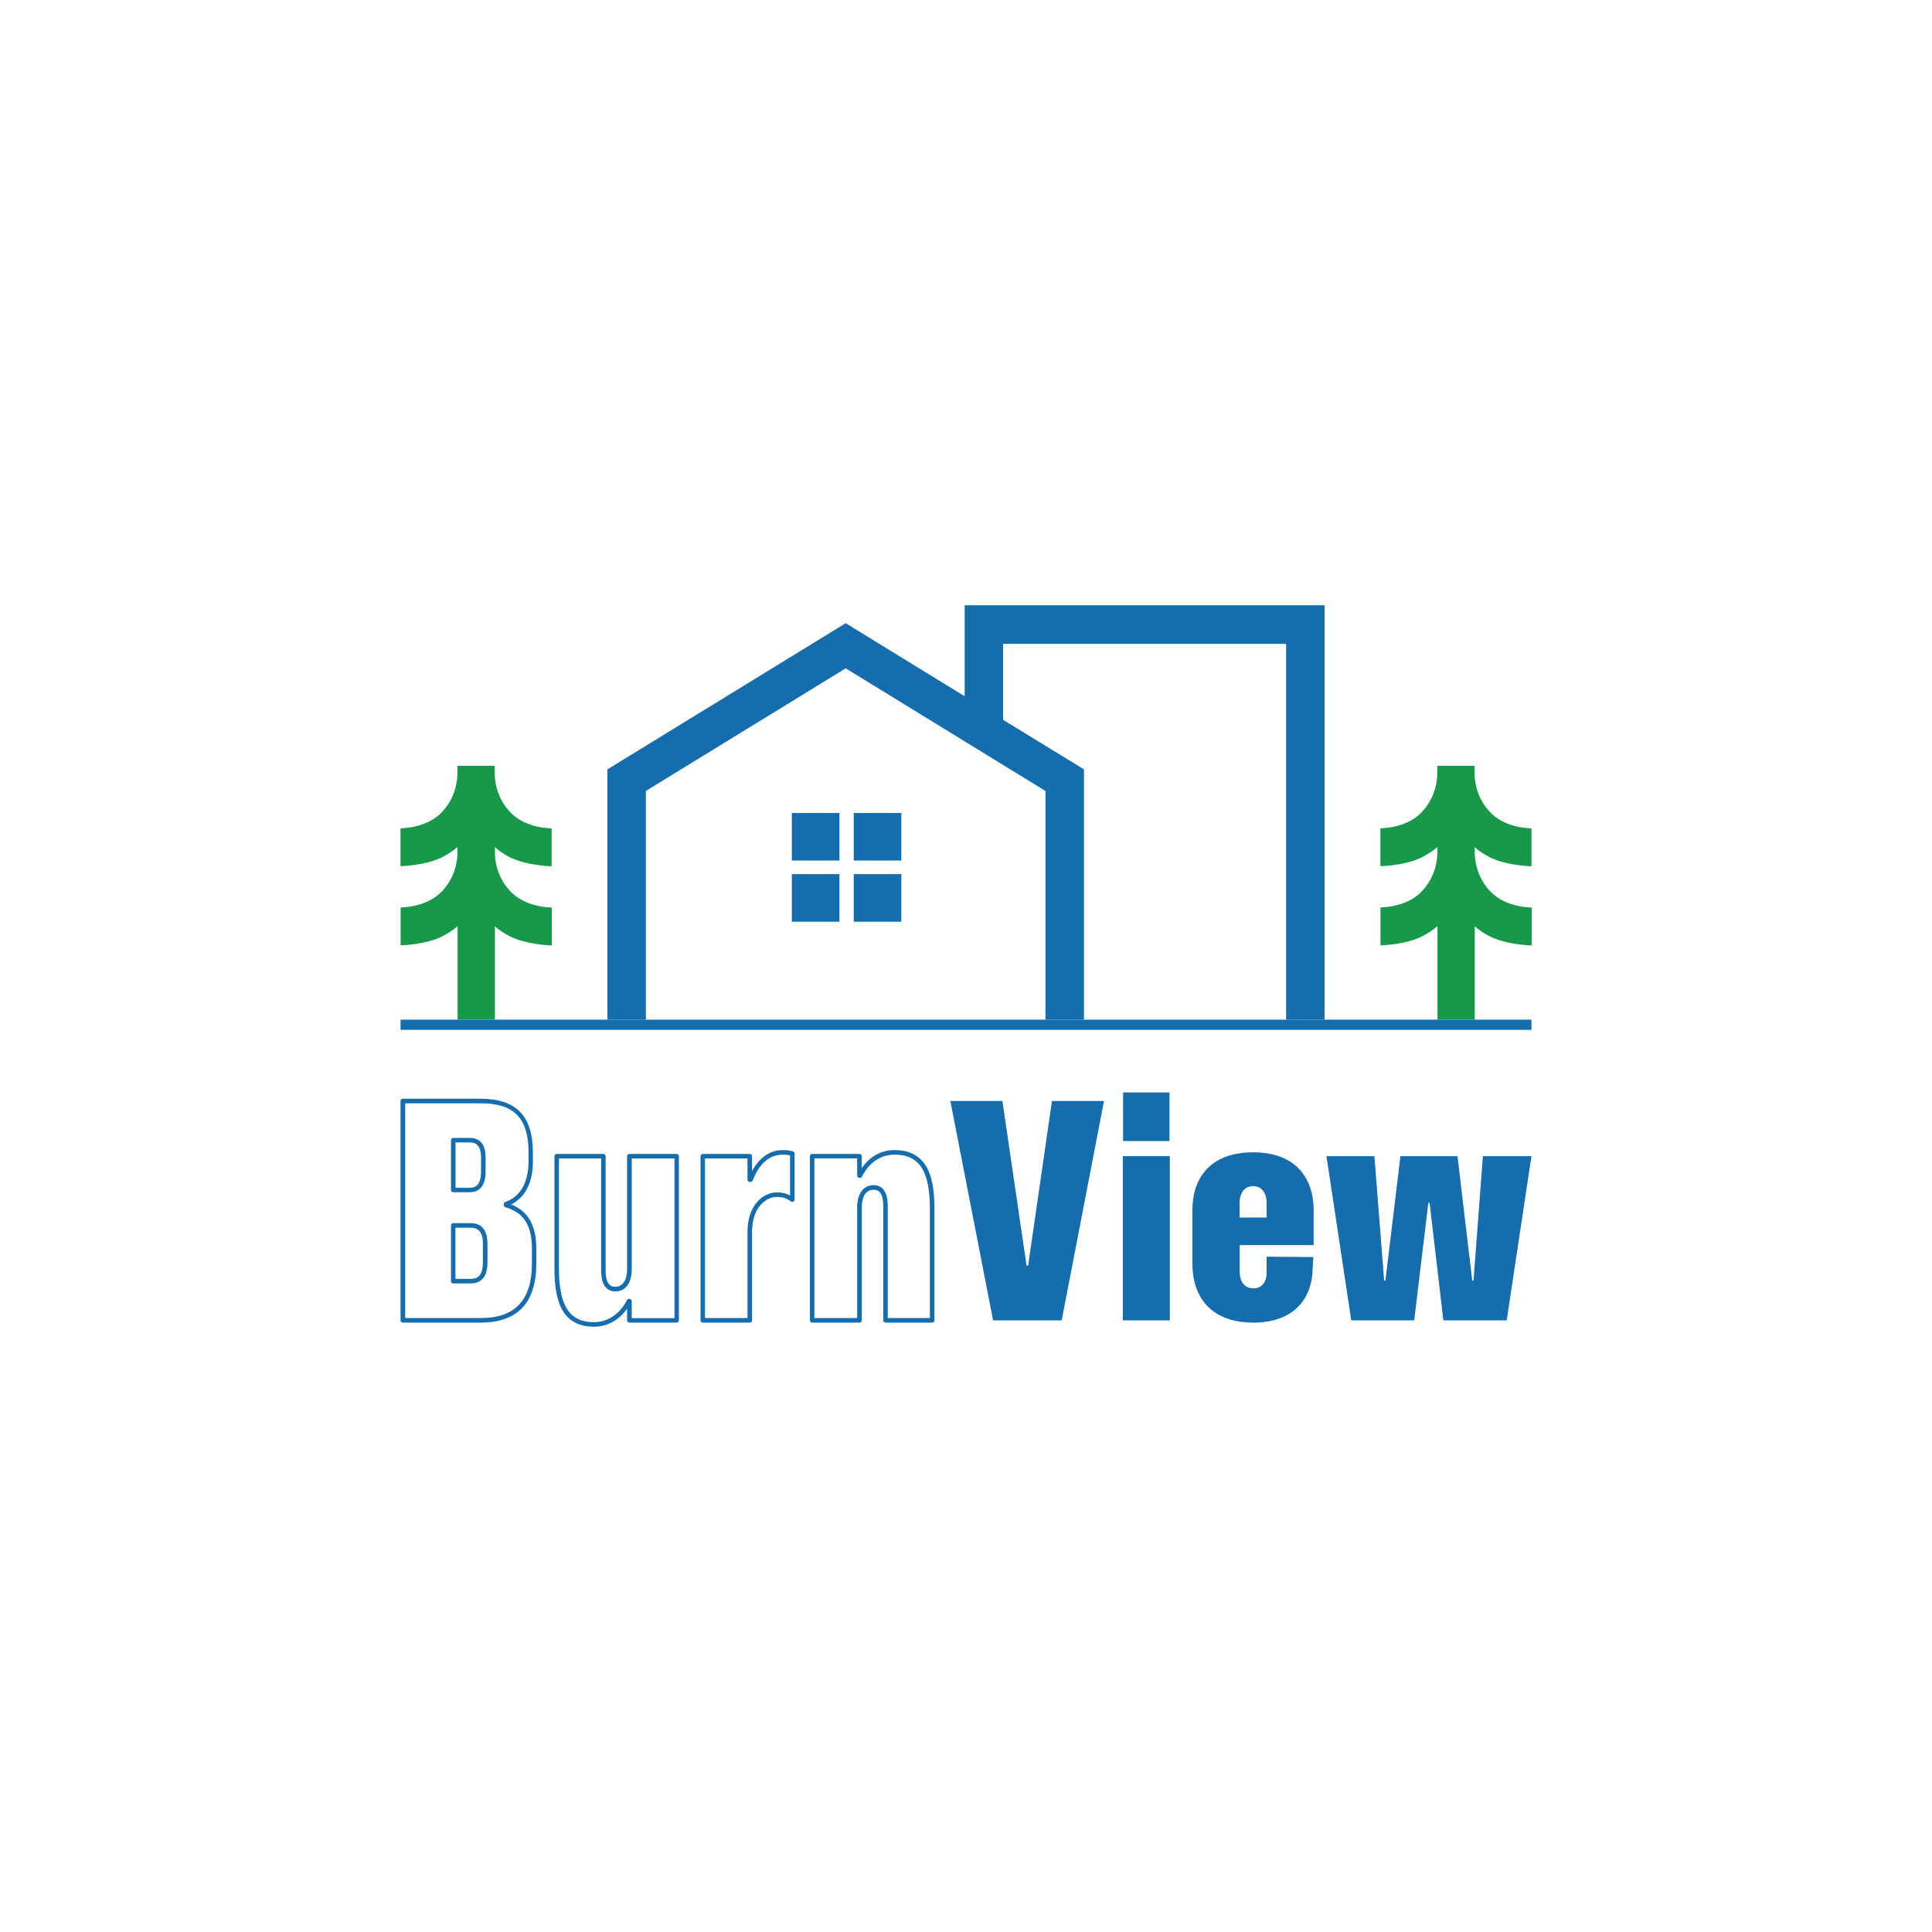 <svg xmlns="http://www.w3.org/2000/svg" xmlns:xlink="http://www.w3.org/1999/xlink" id="Layer_1" x="0px" y="0px" viewBox="0 0 216 216" style="enable-background:new 0 0 216 216;" xml:space="preserve"><style type="text/css">	.st0{fill:#156DAD;}	.st1{fill:#169949;}</style><g>	<g>		<g>			<g>				<path class="st0" d="M53.72,147.87h-8.69c-0.14,0-0.25-0.11-0.25-0.25v-24.53c0-0.14,0.11-0.25,0.25-0.25h8.69     c4,0,5.86,1.92,5.86,6.04v0.98c0,2.35-0.86,4.03-2.44,4.8c1.92,0.75,2.82,2.34,2.82,4.98v1.61     C59.97,145.64,57.87,147.87,53.72,147.87z M45.29,147.36h8.44c3.86,0,5.74-2,5.74-6.12v-1.61c0-2.63-0.92-4.07-2.97-4.66     c-0.11-0.03-0.18-0.13-0.18-0.24v-0.11c0-0.11,0.07-0.21,0.17-0.24c1.67-0.57,2.6-2.18,2.6-4.52v-0.98     c0-3.87-1.6-5.53-5.35-5.53h-8.44V147.36z M52.6,143.49h-1.93c-0.14,0-0.25-0.11-0.25-0.25V137c0-0.14,0.11-0.25,0.25-0.25h1.93     c0.54-0.01,0.96,0.13,1.29,0.44c0.41,0.39,0.61,1.02,0.61,1.88v2.1C54.5,143.09,53.47,143.49,52.6,143.49z M50.93,142.98h1.67     c0.6,0,1.39-0.19,1.39-1.81v-2.1c0-0.71-0.15-1.22-0.46-1.51c-0.22-0.21-0.54-0.32-0.93-0.3h-1.68V142.98z M52.53,133.29h-1.86     c-0.14,0-0.25-0.11-0.25-0.25v-5.57c0-0.14,0.11-0.25,0.25-0.25h1.86c0.8,0,1.76,0.38,1.76,2.18v1.61     C54.29,133,53.19,133.29,52.53,133.29z M50.93,132.79h1.6c0.31,0,1.25,0,1.25-1.78v-1.61c0-1.5-0.71-1.67-1.25-1.67h-1.6V132.79     z"></path>			</g>			<g>				<path class="st0" d="M66.41,148.33c-3.92,0-4.42-3.51-4.42-6.56v-12.51c0-0.14,0.11-0.25,0.25-0.25h5.22     c0.14,0,0.25,0.11,0.25,0.25v12.79c0,1.81,0.81,1.81,1.08,1.81c0.83,0,1.32-0.73,1.32-1.95v-12.65c0-0.14,0.11-0.25,0.25-0.25     h5.29c0.14,0,0.25,0.11,0.25,0.25v18.36c0,0.14-0.11,0.25-0.25,0.25h-5.29c-0.14,0-0.25-0.11-0.25-0.25v-1.31     C69.2,147.6,67.89,148.33,66.41,148.33z M62.49,129.51v12.26c0,4.24,1.17,6.05,3.92,6.05c1.54,0,2.89-0.91,3.7-2.49     c0.11-0.21,0.51-0.12,0.52,0.12v1.92h4.78v-17.85h-4.78v12.4c0,1.52-0.7,2.46-1.83,2.46c-0.72,0-1.59-0.4-1.59-2.32v-12.54     H62.49z"></path>			</g>			<g>				<path class="st0" d="M83.83,147.87h-5.26c-0.14,0-0.25-0.11-0.25-0.25v-18.36c0-0.14,0.11-0.25,0.25-0.25h5.26     c0.14,0,0.25,0.11,0.25,0.25v1.67c0.8-1.5,2.01-2.35,3.42-2.35c0.44,0,0.83,0.05,1.16,0.15c0.11,0.03,0.18,0.13,0.18,0.24v5.15     c0,0.1-0.05,0.18-0.14,0.23c-0.09,0.04-0.19,0.03-0.27-0.02c-0.5-0.37-0.92-0.51-1.56-0.51c-1.39,0-2.79,1.35-2.79,3.92v9.88     C84.08,147.76,83.97,147.87,83.83,147.87z M78.82,147.36h4.75v-9.63c0-2.9,1.66-4.42,3.3-4.42c0.57,0,1.02,0.1,1.46,0.35v-4.49     c-0.25-0.05-0.52-0.08-0.83-0.08c-1.97,0-2.94,1.81-3.34,2.88c-0.04,0.1-0.13,0.17-0.24,0.17h-0.1c-0.14,0-0.25-0.11-0.25-0.25     v-2.37h-4.75V147.36z"></path>			</g>			<g>				<path class="st0" d="M104.22,147.87H99c-0.14,0-0.25-0.11-0.25-0.25v-12.79c0-1.81-0.81-1.81-1.08-1.81     c-1.19,0-1.32,1.39-1.32,1.99v12.61c0,0.14-0.11,0.25-0.25,0.25H90.8c-0.14,0-0.25-0.11-0.25-0.25v-18.36     c0-0.14,0.11-0.25,0.25-0.25h5.29c0.14,0,0.25,0.11,0.25,0.25v1.34c0.91-1.31,2.19-2.02,3.67-2.02c3.95,0,4.46,3.51,4.46,6.56     v12.47C104.47,147.76,104.36,147.87,104.22,147.87z M99.25,147.36h4.71v-12.22c0-4.24-1.18-6.05-3.95-6.05     c-1.54,0-2.84,0.88-3.66,2.49c-0.11,0.21-0.52,0.12-0.52-0.12v-1.95h-4.78v17.85h4.78V135c0-1.54,0.7-2.5,1.83-2.5     c0.72,0,1.59,0.4,1.59,2.32V147.36z"></path>			</g>			<path class="st0" d="M106.25,123.09h5.82l2.7,18.4h0.18l2.66-18.4h5.82l-4.73,24.53h-7.67L106.25,123.09z"></path>			<path class="st0" d="M125.53,147.62v-18.36h5.26v18.36H125.53z M125.56,127.57v-5.43h5.19v5.43H125.56z"></path>			<path class="st0" d="M133.31,141.27v-5.96c0-3.54,1.93-6.48,6.8-6.48c4.84,0,6.76,2.98,6.76,6.48v3.89h-8.27v2.98    c0,1.19,0.6,1.86,1.54,1.86c0.91,0,1.47-0.67,1.47-1.79v-1.75l5.22,0.04l-0.11,1.93c-0.25,2.84-2.17,5.4-6.59,5.4    C135.23,147.86,133.31,144.85,133.31,141.27z M141.61,136.12v-1.58c0-1.19-0.56-1.93-1.51-1.93s-1.51,0.74-1.51,1.93v1.58H141.61    z"></path>			<path class="st0" d="M148.3,129.26h5.36l1.09,13.91h0.14l1.68-13.91h6.38l1.65,13.91h0.14l1.05-13.91h5.43l-2.77,18.36h-7.08    l-1.54-13.14h-0.14l-1.58,13.14h-7.04L148.3,129.26z"></path>		</g>	</g>	<g>		<g>			<path class="st1" d="M57.69,96.14c1.82,0.67,3.98,0.71,3.98,0.71v-4.24c0,0-2.75,0.03-4.47-1.65c-0.01-0.01-0.02-0.02-0.03-0.03    c-1.2-1.19-1.86-2.82-1.86-4.51v-0.8h-4.17v0.78c0,1.69-0.66,3.33-1.86,4.52c-0.01,0.01-0.02,0.02-0.03,0.03    c-1.72,1.68-4.47,1.65-4.47,1.65v4.24c0,0,2.16-0.04,3.98-0.71c1.13-0.42,2.04-1.13,2.39-1.43v0.55c0,1.69-0.66,3.33-1.86,4.52    c-0.01,0.01-0.02,0.02-0.03,0.03c-1.72,1.68-4.47,1.65-4.47,1.65v4.24c0,0,2.16-0.04,3.98-0.71c1.13-0.42,2.04-1.13,2.39-1.43    V114h4.17v-10.43c0.35,0.3,1.25,1.01,2.38,1.42c1.82,0.67,3.98,0.71,3.98,0.71v-4.24c0,0-2.75,0.03-4.47-1.65    c-0.01-0.01-0.02-0.02-0.03-0.03c-1.2-1.19-1.86-2.82-1.86-4.51v-0.56C55.66,95.02,56.56,95.73,57.69,96.14z"></path>			<path class="st1" d="M167.24,96.14c1.82,0.67,3.98,0.71,3.98,0.71v-4.24c0,0-2.75,0.03-4.47-1.65c-0.01-0.01-0.02-0.02-0.03-0.03    c-1.2-1.19-1.86-2.82-1.86-4.51v-0.8h-4.17v0.78c0,1.69-0.66,3.33-1.86,4.52c-0.01,0.01-0.02,0.02-0.03,0.03    c-1.72,1.68-4.47,1.65-4.47,1.65v4.24c0,0,2.16-0.04,3.98-0.71c1.13-0.42,2.04-1.13,2.39-1.43v0.55c0,1.69-0.66,3.33-1.86,4.52    c-0.01,0.01-0.02,0.02-0.03,0.03c-1.72,1.68-4.47,1.65-4.47,1.65v4.24c0,0,2.16-0.04,3.98-0.71c1.13-0.42,2.04-1.13,2.39-1.43    V114h4.17v-10.43c0.35,0.3,1.25,1.01,2.38,1.42c1.82,0.67,3.98,0.71,3.98,0.71v-4.24c0,0-2.75,0.03-4.47-1.65    c-0.01-0.01-0.02-0.02-0.03-0.03c-1.2-1.19-1.86-2.82-1.86-4.51v-0.56C165.21,95.02,166.11,95.73,167.24,96.14z"></path>			<g>				<rect x="88.53" y="90.89" class="st0" width="5.32" height="5.32"></rect>				<rect x="95.45" y="90.89" class="st0" width="5.32" height="5.32"></rect>				<rect x="88.53" y="97.73" class="st0" width="5.32" height="5.32"></rect>				<rect x="95.45" y="97.73" class="st0" width="5.32" height="5.32"></rect>				<polygon class="st0" points="143.79,67.67 112.15,67.67 107.85,67.67 107.85,71.98 107.85,77.84 94.56,69.68 94.55,69.69      94.54,69.68 67.92,86.01 67.91,86.01 67.91,114 72.21,114 72.21,88.43 94.55,74.72 116.88,88.43 116.88,114 121.19,114      121.19,86.01 121.18,86.01 112.15,80.48 112.15,71.98 143.79,71.98 143.79,114 148.09,114 148.09,71.98 148.09,67.67     "></polygon>			</g>		</g>		<rect x="44.78" y="114" class="st0" width="126.44" height="1.14"></rect>	</g></g></svg>